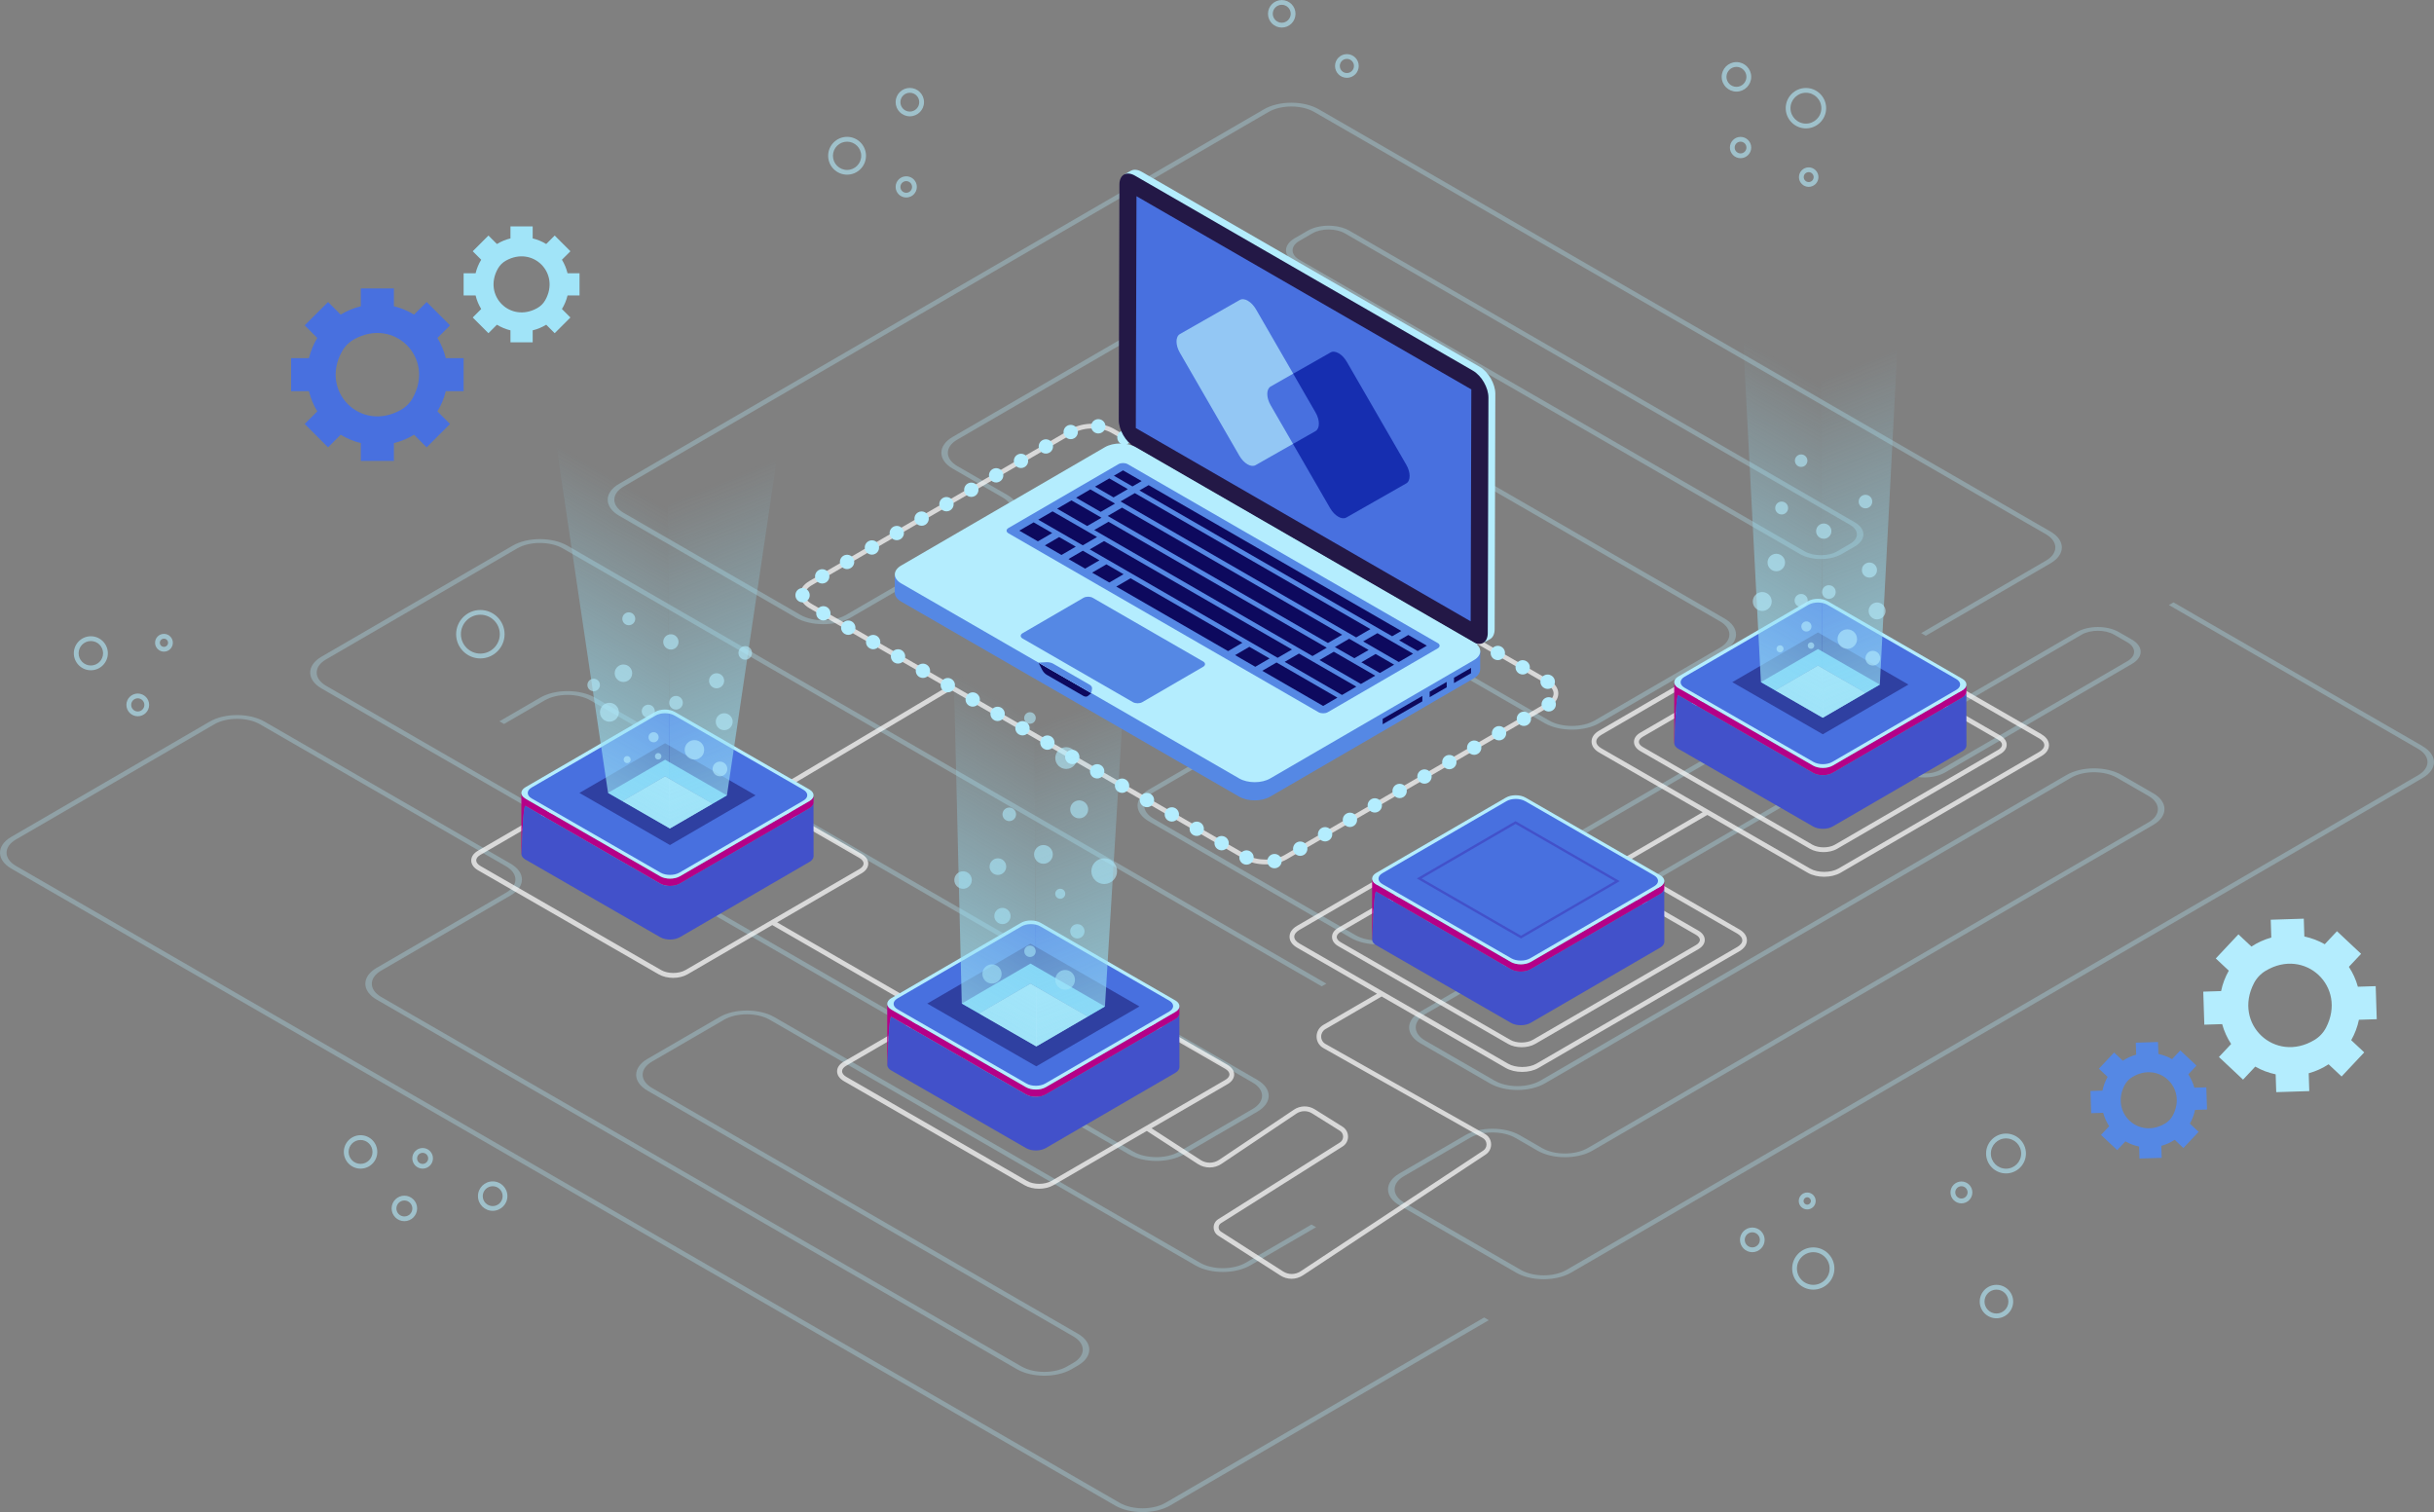 <svg xmlns="http://www.w3.org/2000/svg" width="903" height="561" viewBox="0 0 903 561" fill="none"><rect x="0" y="0" width="903" height="561" fill="#808080" stroke="none"/><g clip-path="url(#clip0_60_7286)"><g opacity="0.3"><path d="M898.746 276.823C904.383 280.066 904.419 285.364 898.816 288.625L582.853 472.151C577.251 475.394 568.103 475.394 562.483 472.151L519.189 447.166C513.551 443.923 513.534 438.625 519.118 435.365L543.531 421.189C549.133 417.928 558.281 417.946 563.901 421.189L572.092 425.92C576.772 428.613 584.378 428.613 589.023 425.92L797.088 305.069C801.733 302.375 801.716 297.963 797.035 295.27L785.334 288.518C780.654 285.825 773.048 285.825 768.403 288.518L573.138 401.944C567.536 405.205 558.388 405.205 552.75 401.944L527.008 387.095C521.37 383.852 521.352 378.554 526.954 375.293L658.201 299.062C662.846 296.368 662.828 291.956 658.148 289.263L648.787 283.858C644.106 281.164 636.501 281.164 631.856 283.858L521.512 347.951C515.909 351.194 506.761 351.194 501.141 347.951L426.272 304.75C420.635 301.507 420.617 296.209 426.201 292.948L512.204 242.995C517.806 239.735 526.954 239.753 532.574 242.995L574.68 267.29C579.378 270.001 586.966 269.983 591.611 267.29L638.114 240.284C642.759 237.591 642.759 233.196 638.061 230.485L446.448 119.912C441.767 117.218 434.162 117.218 429.517 119.912L355.127 163.113C350.464 165.824 350.499 170.219 355.18 172.912L373.653 183.58C379.291 186.823 379.309 192.121 373.706 195.382L315.591 229.138C309.989 232.381 300.841 232.381 295.221 229.138L229.695 191.324C224.057 188.081 224.04 182.783 229.624 179.522L468.91 40.544C474.512 37.283 483.661 37.301 489.281 40.544L760.691 197.171C766.329 200.414 766.364 205.712 760.762 208.973L714.454 235.872L712.735 234.88L759.042 207.981C763.687 205.287 763.67 200.875 758.989 198.181L487.561 41.536C482.88 38.842 475.275 38.842 470.63 41.536L231.379 180.497C226.734 183.19 226.752 187.602 231.432 190.296L296.958 228.111C301.639 230.804 309.244 230.804 313.889 228.111L372.004 194.354C376.649 191.66 376.632 187.248 371.951 184.555L353.478 173.887C347.84 170.644 347.822 165.346 353.425 162.086L427.815 118.884C433.417 115.641 442.565 115.641 448.185 118.884L639.798 229.457C645.454 232.718 645.471 238.016 639.887 241.259L593.384 268.264C587.782 271.507 578.634 271.507 572.996 268.264L530.89 243.97C526.21 241.277 518.604 241.277 513.959 243.97L427.957 293.923C423.312 296.616 423.329 301.029 428.01 303.722L502.879 346.924C507.559 349.617 515.165 349.617 519.81 346.924L630.154 282.83C635.756 279.587 644.904 279.587 650.524 282.83L659.885 288.235C665.523 291.478 665.541 296.776 659.956 300.036L528.709 376.268C524.065 378.962 524.082 383.374 528.763 386.067L554.505 400.917C559.185 403.61 566.791 403.61 571.436 400.917L766.701 287.491C772.304 284.248 781.434 284.23 787.072 287.491L798.773 294.242C804.41 297.485 804.428 302.783 798.844 306.043L590.778 426.894C585.176 430.137 576.028 430.137 570.408 426.894L562.217 422.163C557.536 419.47 549.931 419.47 545.286 422.163L520.873 436.339C516.228 439.033 516.246 443.445 520.926 446.138L564.22 471.124C568.901 473.817 576.506 473.817 581.151 471.124L897.114 287.597C901.759 284.903 901.742 280.491 897.061 277.798L804.641 224.46L806.361 223.468L898.781 276.805L898.746 276.823Z" fill="#B4EDFE"></path><path d="M790.955 237.29C795.245 239.77 795.263 243.793 791.008 246.274L721.653 286.569C717.38 289.05 710.448 289.05 706.14 286.569L701.247 283.752C696.956 281.271 696.939 277.248 701.194 274.768L770.549 234.472C774.804 232.009 781.753 231.991 786.061 234.472L790.955 237.29ZM719.915 285.559L789.27 245.264C792.586 243.35 792.55 240.213 789.217 238.282L784.324 235.464C780.973 233.533 775.584 233.533 772.268 235.464L702.913 275.76C699.598 277.691 699.616 280.81 702.949 282.742L707.842 285.559C711.175 287.473 716.582 287.491 719.897 285.559" fill="#B4EDFE"></path><path d="M492.082 364.927L490.345 365.937L208.794 203.462C204.113 200.768 196.507 200.768 191.863 203.462L120.965 244.643C116.32 247.337 116.338 251.749 121.018 254.442L420.511 427.266C425.192 429.96 432.797 429.96 437.442 427.266L464.745 411.407C469.39 408.696 469.372 404.301 464.691 401.608L219.023 259.829C214.343 257.136 206.737 257.136 202.092 259.829L186.987 268.601L185.267 267.608L200.372 258.837C205.975 255.577 215.123 255.577 220.761 258.837L466.447 400.615C472.084 403.858 472.102 409.156 466.5 412.417L439.197 428.276C433.595 431.519 424.447 431.519 418.827 428.276L119.316 255.435C113.678 252.192 113.661 246.894 119.245 243.633L190.143 202.452C195.745 199.191 204.893 199.191 210.531 202.452L492.082 364.927Z" fill="#B4EDFE"></path><path d="M688.093 193.751C692.366 196.214 692.401 200.255 688.146 202.735L683.288 205.553C679.016 208.034 672.066 208.016 667.776 205.553L480.329 97.389C476.038 94.909 476.021 90.886 480.276 88.405L485.133 85.588C489.406 83.107 496.338 83.107 500.646 85.588L688.093 193.751ZM681.551 204.543L686.409 201.725C689.724 199.812 689.706 196.675 686.391 194.744L498.944 86.58C495.593 84.649 490.186 84.666 486.888 86.58L482.031 89.398C478.716 91.329 478.733 94.448 482.066 96.379L669.513 204.543C672.846 206.457 678.236 206.457 681.569 204.543" fill="#B4EDFE"></path><path d="M552.325 489.783L434.073 558.554C428.471 561.797 419.323 561.797 413.703 558.554L4.238 322.275C-1.4 319.032 -1.417 313.734 4.167 310.473L77.777 267.715C83.379 264.472 92.528 264.472 98.148 267.715L189.398 320.379C195.036 323.622 195.053 328.92 189.469 332.18L141.424 360.09C136.779 362.783 136.796 367.195 141.477 369.889L378.954 506.936C383.635 509.629 391.241 509.629 395.886 506.936L398.226 505.589C402.871 502.896 402.853 498.483 398.173 495.79L240.244 404.656C234.606 401.413 234.589 396.114 240.173 392.854L266.908 377.331C272.511 374.088 281.659 374.088 287.279 377.331L445.207 468.466C449.888 471.159 457.493 471.159 462.138 468.466L486.551 454.29L488.27 455.282L463.858 469.458C458.256 472.701 449.125 472.718 443.487 469.458L285.559 378.324C280.879 375.63 273.273 375.63 268.628 378.324L241.893 393.846C237.248 396.54 237.266 400.952 241.946 403.646L399.875 494.78C405.53 498.04 405.53 503.321 399.945 506.581L397.605 507.946C392.003 511.189 382.873 511.206 377.235 507.946L139.775 370.881C134.137 367.638 134.119 362.34 139.704 359.08L187.749 331.17C192.394 328.477 192.376 324.065 187.696 321.371L96.446 268.707C91.765 266.014 84.16 266.014 79.515 268.707L5.905 311.466C1.26 314.159 1.277 318.571 5.958 321.265L415.423 557.544C420.103 560.238 427.709 560.238 432.354 557.544L550.605 488.773L552.325 489.765V489.783Z" fill="#B4EDFE"></path></g><g opacity="0.7"><path d="M742.128 272.872L679.191 236.634C676.354 234.986 671.922 235.004 669.103 236.634L608.541 271.808C607.034 272.677 606.201 273.899 606.201 275.228C606.201 276.575 607.034 277.798 608.559 278.666L671.479 314.904C672.897 315.719 674.723 316.126 676.531 316.126C678.34 316.126 680.166 315.719 681.566 314.904L742.128 279.729C743.635 278.861 744.468 277.638 744.468 276.309C744.468 274.963 743.635 273.758 742.11 272.872H742.128ZM741.277 278.205L680.715 313.38C678.464 314.691 674.652 314.691 672.401 313.38L609.481 277.142C608.541 276.593 608.01 275.902 608.01 275.228C608.01 274.555 608.541 273.882 609.463 273.332L670.025 238.158C671.142 237.502 672.667 237.183 674.173 237.183C675.68 237.183 677.205 237.502 678.34 238.158L741.277 274.396C742.217 274.945 742.749 275.636 742.749 276.309C742.749 276.965 742.217 277.656 741.295 278.205H741.277Z" fill="white"></path><path d="M757.411 272.393L679.972 227.792C676.532 225.807 671.16 225.807 667.756 227.792L593.224 271.082C591.434 272.127 590.459 273.545 590.459 275.122C590.459 276.699 591.452 278.134 593.26 279.18L631.696 301.312L600.919 319.192L567.925 300.196C564.486 298.211 559.132 298.211 555.71 300.196L481.178 343.486C479.388 344.531 478.413 345.949 478.413 347.526C478.413 349.103 479.405 350.539 481.214 351.584L510.874 368.666L490.911 380.255C489.369 381.159 488.447 382.771 488.447 384.561C488.447 386.351 489.404 387.946 490.965 388.832L550.108 422.199C550.941 422.677 551.455 423.528 551.491 424.484C551.526 425.441 551.065 426.327 550.268 426.859L482.49 471.655C480.54 472.949 478.005 472.967 476.037 471.708L452.954 456.912C452.422 456.558 452.103 456.009 452.103 455.353C452.103 454.715 452.422 454.148 452.954 453.811L498.092 425.353C499.368 424.555 500.13 423.173 500.113 421.667C500.113 420.161 499.35 418.796 498.074 417.999L487.773 411.549C485.398 410.06 482.366 410.114 480.044 411.673L452.28 430.297C450.206 431.679 447.511 431.714 445.419 430.35L427.229 418.584L455.401 402.228C456.996 401.307 457.865 400.031 457.865 398.631C457.865 397.231 456.978 395.937 455.365 395.016L388.297 356.386C385.283 354.65 380.585 354.65 377.589 356.386L345.358 375.116L288.306 342.192L319.651 323.994C321.247 323.072 322.115 321.797 322.115 320.397C322.115 318.997 321.229 317.703 319.616 316.782L284.583 296.599L352.875 255.984L461.73 318.802C463.893 320.06 466.729 320.68 469.566 320.68C472.403 320.68 475.239 320.06 477.384 318.802L574.645 262.31C576.896 260.999 578.12 259.209 578.12 257.278C578.12 255.329 576.861 253.521 574.591 252.21L413.206 159.073C408.88 156.575 401.842 156.575 397.534 159.073L300.273 215.565C298.022 216.876 296.799 218.666 296.799 220.597C296.799 222.546 298.057 224.354 300.327 225.665L351.102 254.956L282.81 295.571L252.547 278.134C249.533 276.398 244.835 276.398 241.839 278.134L177.289 315.63C175.711 316.551 174.824 317.827 174.824 319.227C174.824 320.627 175.711 321.921 177.306 322.842L244.374 361.472C245.881 362.34 247.814 362.783 249.729 362.783C251.643 362.783 253.576 362.34 255.065 361.472L286.498 343.202L343.549 376.126L313.003 393.864C311.425 394.786 310.538 396.061 310.556 397.461C310.556 398.861 311.443 400.155 313.038 401.076L380.106 439.706C381.613 440.574 383.528 441.017 385.46 441.017C387.393 441.017 389.308 440.574 390.797 439.706L425.457 419.576L444.391 431.838C447.086 433.575 450.543 433.557 453.202 431.767L480.966 413.144C482.703 411.974 484.99 411.939 486.763 413.055L497.081 419.505C497.843 419.984 498.287 420.799 498.287 421.685C498.287 422.571 497.843 423.386 497.081 423.864L451.943 452.323C450.897 452.978 450.259 454.112 450.259 455.353C450.259 456.593 450.88 457.727 451.926 458.401L475.009 473.197C476.267 474.012 477.721 474.42 479.157 474.42C480.593 474.42 482.118 473.994 483.394 473.144L551.172 428.347C552.484 427.479 553.246 426.008 553.193 424.431C553.14 422.854 552.289 421.454 550.906 420.675L491.762 387.308C490.752 386.741 490.149 385.713 490.149 384.561C490.149 383.409 490.734 382.382 491.727 381.797L512.576 369.694L558.582 396.186C560.302 397.178 562.5 397.674 564.699 397.674C566.897 397.674 569.096 397.178 570.797 396.186L645.33 352.895C647.12 351.85 648.095 350.415 648.095 348.855C648.095 347.278 647.102 345.843 645.294 344.797L602.639 320.22L633.416 302.34L670.646 323.781C672.366 324.774 674.564 325.27 676.763 325.27C678.961 325.27 681.159 324.774 682.861 323.781L757.393 280.491C759.184 279.446 760.159 278.028 760.159 276.451C760.159 274.874 759.166 273.439 757.358 272.393H757.411ZM298.625 220.58C298.625 219.304 299.546 218.063 301.213 217.089L398.473 160.597C400.388 159.481 402.888 158.931 405.405 158.931C407.923 158.931 410.44 159.481 412.355 160.597L573.74 253.734C575.442 254.726 576.382 255.966 576.382 257.26C576.382 258.536 575.46 259.776 573.776 260.751L476.516 317.243C472.704 319.458 466.463 319.458 462.616 317.243L301.231 224.106C299.529 223.131 298.589 221.873 298.589 220.58H298.625ZM254.249 359.913C251.838 361.312 247.761 361.312 245.332 359.913L178.264 321.283C177.253 320.698 176.668 319.936 176.668 319.192C176.668 318.448 177.218 317.721 178.246 317.136L242.797 279.641C244.002 278.932 245.633 278.595 247.246 278.595C248.86 278.595 250.509 278.949 251.714 279.641L318.782 318.27C319.811 318.855 320.396 319.617 320.396 320.361C320.396 321.106 319.828 321.832 318.818 322.417L254.267 359.913H254.249ZM389.981 438.147C387.57 439.547 383.492 439.547 381.064 438.147L313.995 399.517C312.985 398.932 312.4 398.17 312.4 397.426C312.4 396.682 312.95 395.955 313.978 395.37L378.528 357.875C379.734 357.166 381.347 356.829 382.978 356.829C384.609 356.829 386.24 357.184 387.446 357.875L454.514 396.504C455.542 397.089 456.127 397.851 456.127 398.595C456.127 399.34 455.56 400.066 454.55 400.651L389.999 438.147H389.981ZM646.393 348.837C646.393 349.741 645.72 350.627 644.496 351.336L569.964 394.626C567.145 396.256 562.359 396.256 559.522 394.626L482.082 350.025C480.841 349.316 480.168 348.412 480.168 347.508C480.168 346.605 480.841 345.719 482.047 345.01L556.579 301.72C557.98 300.905 559.894 300.497 561.791 300.497C563.688 300.497 565.603 300.905 567.021 301.72L644.461 346.321C645.702 347.03 646.375 347.934 646.375 348.837H646.393ZM756.542 278.949L682.01 322.24C679.192 323.87 674.405 323.87 671.568 322.24L594.129 277.638C592.888 276.929 592.214 276.026 592.214 275.122C592.214 274.218 592.888 273.332 594.093 272.623L668.625 229.333C670.044 228.518 671.94 228.111 673.837 228.111C675.734 228.111 677.649 228.518 679.067 229.333L756.507 273.935C757.748 274.643 758.422 275.547 758.422 276.451C758.422 277.355 757.748 278.241 756.542 278.949Z" fill="white"></path><path d="M557.058 309.02L496.497 344.195C494.99 345.063 494.156 346.286 494.174 347.615C494.174 348.961 495.007 350.184 496.532 351.052L559.469 387.29C560.888 388.105 562.714 388.513 564.522 388.513C566.33 388.513 568.157 388.105 569.557 387.29L630.119 352.116C631.626 351.23 632.459 350.025 632.459 348.696C632.459 347.349 631.608 346.144 630.101 345.258L567.181 309.02C564.345 307.372 559.913 307.39 557.094 309.02H557.058ZM566.26 310.562L629.179 346.8C630.119 347.349 630.651 348.04 630.651 348.713C630.651 349.369 630.119 350.06 629.197 350.609L568.635 385.784C566.384 387.095 562.572 387.095 560.32 385.784L497.383 349.546C496.443 348.997 495.912 348.306 495.912 347.632C495.912 346.959 496.443 346.286 497.365 345.736L557.927 310.562C559.044 309.906 560.569 309.587 562.076 309.587C563.582 309.587 565.107 309.906 566.242 310.562H566.26Z" fill="white"></path></g><path d="M470.222 319.954C469.956 318.518 470.896 317.136 472.35 316.853C473.786 316.587 475.186 317.544 475.452 318.979C475.718 320.414 474.761 321.814 473.325 322.08C473.165 322.115 472.988 322.133 472.828 322.133C471.57 322.133 470.453 321.229 470.222 319.954ZM461.181 320.467C459.886 319.759 459.408 318.146 460.117 316.87C460.808 315.577 462.422 315.098 463.716 315.789C465.01 316.498 465.489 318.093 464.78 319.386C464.301 320.29 463.397 320.786 462.439 320.786C462.014 320.786 461.588 320.68 461.181 320.467ZM480.08 316.197C479.335 314.939 479.778 313.308 481.037 312.564C482.313 311.82 483.944 312.263 484.689 313.539C485.416 314.797 484.99 316.427 483.714 317.171C483.288 317.402 482.845 317.526 482.384 317.526C481.462 317.526 480.576 317.047 480.08 316.197ZM451.891 315.116C450.614 314.372 450.171 312.741 450.916 311.483C451.642 310.207 453.274 309.764 454.55 310.509C455.809 311.235 456.252 312.865 455.507 314.141C455.029 314.992 454.125 315.47 453.203 315.47C452.759 315.47 452.298 315.346 451.891 315.116ZM489.299 310.845C488.554 309.57 488.997 307.957 490.256 307.213C491.532 306.469 493.163 306.912 493.89 308.17C494.635 309.446 494.209 311.076 492.933 311.802C492.507 312.05 492.064 312.174 491.603 312.174C490.681 312.174 489.795 311.696 489.299 310.845ZM442.654 309.782C441.377 309.038 440.934 307.408 441.679 306.15C442.406 304.874 444.037 304.431 445.313 305.175C446.572 305.902 447.015 307.532 446.288 308.808C445.792 309.658 444.888 310.137 443.984 310.137C443.523 310.137 443.062 310.013 442.654 309.782ZM498.518 305.494C497.773 304.218 498.216 302.588 499.475 301.861C500.751 301.117 502.382 301.542 503.127 302.818C503.854 304.094 503.428 305.724 502.152 306.451C501.726 306.699 501.283 306.823 500.822 306.823C499.9 306.823 499.014 306.344 498.518 305.494ZM433.417 304.448C432.141 303.722 431.715 302.092 432.442 300.816C433.169 299.54 434.8 299.115 436.077 299.841C437.335 300.585 437.779 302.198 437.052 303.474C436.555 304.324 435.651 304.803 434.747 304.803C434.286 304.803 433.825 304.697 433.417 304.448ZM507.737 300.142C506.992 298.867 507.435 297.236 508.694 296.51C509.97 295.766 511.601 296.191 512.328 297.467C513.073 298.743 512.647 300.355 511.371 301.099C510.945 301.347 510.484 301.454 510.041 301.454C509.119 301.454 508.233 300.993 507.737 300.142ZM424.181 299.115C422.904 298.388 422.479 296.758 423.205 295.482C423.932 294.224 425.563 293.781 426.84 294.525C428.116 295.252 428.542 296.882 427.815 298.14C427.319 299.008 426.432 299.469 425.51 299.469C425.049 299.469 424.606 299.363 424.181 299.115ZM516.955 294.773C516.211 293.515 516.654 291.885 517.913 291.141C519.189 290.414 520.82 290.839 521.547 292.115C522.292 293.373 521.866 295.004 520.59 295.748C520.164 295.996 519.703 296.102 519.26 296.102C518.338 296.102 517.452 295.624 516.955 294.773ZM414.944 293.799C413.667 293.054 413.242 291.424 413.969 290.166C414.713 288.89 416.327 288.447 417.603 289.191C418.88 289.918 419.305 291.548 418.578 292.824C418.082 293.675 417.195 294.153 416.273 294.153C415.83 294.153 415.369 294.029 414.944 293.799ZM526.174 289.422C525.43 288.164 525.873 286.533 527.132 285.789C528.408 285.063 530.039 285.488 530.784 286.764C531.511 288.022 531.085 289.652 529.809 290.396C529.383 290.627 528.94 290.751 528.479 290.751C527.557 290.751 526.671 290.272 526.174 289.422ZM405.707 288.465C404.448 287.738 404.005 286.108 404.732 284.832C405.477 283.556 407.108 283.131 408.366 283.858C409.643 284.584 410.086 286.215 409.342 287.49C408.845 288.341 407.959 288.819 407.037 288.819C406.594 288.819 406.133 288.695 405.707 288.465ZM535.393 284.07C534.649 282.812 535.092 281.182 536.351 280.438C537.627 279.711 539.258 280.137 540.003 281.395C540.73 282.67 540.304 284.301 539.028 285.027C538.602 285.275 538.159 285.399 537.698 285.399C536.776 285.399 535.89 284.921 535.393 284.07ZM396.47 283.131C395.212 282.405 394.768 280.774 395.513 279.499C396.24 278.223 397.871 277.797 399.13 278.524C400.406 279.268 400.849 280.881 400.105 282.157C399.626 283.007 398.722 283.486 397.8 283.486C397.357 283.486 396.896 283.379 396.47 283.131ZM544.612 278.719C543.886 277.443 544.311 275.831 545.57 275.086C546.846 274.342 548.477 274.767 549.204 276.043C549.949 277.319 549.523 278.949 548.247 279.676C547.821 279.924 547.378 280.048 546.917 280.048C545.995 280.048 545.109 279.569 544.612 278.719ZM387.234 277.797C385.975 277.071 385.532 275.441 386.276 274.165C387.003 272.907 388.634 272.464 389.911 273.208C391.169 273.934 391.613 275.565 390.868 276.841C390.389 277.691 389.485 278.17 388.563 278.17C388.12 278.17 387.659 278.046 387.234 277.797ZM553.831 273.367C553.087 272.092 553.53 270.461 554.789 269.735C556.065 268.991 557.696 269.416 558.441 270.692C559.168 271.968 558.742 273.58 557.466 274.324C557.04 274.572 556.579 274.679 556.136 274.679C555.214 274.679 554.328 274.218 553.831 273.367ZM378.015 272.481C376.738 271.737 376.295 270.125 377.04 268.849C377.766 267.573 379.398 267.148 380.674 267.874C381.933 268.601 382.376 270.231 381.631 271.507C381.153 272.357 380.249 272.836 379.344 272.836C378.883 272.836 378.422 272.712 378.015 272.481ZM563.05 268.016C562.324 266.74 562.749 265.11 564.008 264.366C565.284 263.639 566.915 264.064 567.642 265.34C568.387 266.616 567.961 268.229 566.685 268.973C566.259 269.221 565.798 269.327 565.355 269.327C564.433 269.327 563.547 268.849 563.05 268.016ZM368.778 267.148C367.501 266.421 367.058 264.791 367.803 263.515C368.53 262.239 370.161 261.814 371.437 262.54C372.714 263.267 373.139 264.897 372.412 266.173C371.916 267.024 371.012 267.502 370.108 267.502C369.647 267.502 369.186 267.396 368.778 267.148ZM572.323 262.735C571.525 261.495 571.897 259.865 573.138 259.067C574.379 258.288 576.028 258.642 576.808 259.882C577.606 261.123 577.234 262.771 575.992 263.55C575.549 263.834 575.053 263.976 574.574 263.976C573.688 263.976 572.837 263.533 572.323 262.735ZM359.541 261.814C358.265 261.087 357.839 259.457 358.566 258.181C359.311 256.923 360.924 256.48 362.201 257.207C363.477 257.951 363.903 259.581 363.176 260.839C362.679 261.69 361.793 262.168 360.871 262.168C360.41 262.168 359.967 262.062 359.541 261.814ZM350.305 256.498C349.028 255.754 348.603 254.123 349.329 252.865C350.074 251.589 351.687 251.146 352.964 251.891C354.24 252.617 354.666 254.247 353.939 255.523C353.443 256.374 352.556 256.852 351.634 256.852C351.173 256.852 350.73 256.728 350.305 256.498ZM572.872 255.24C572.872 255.24 572.784 255.187 572.748 255.169C571.525 254.407 571.117 252.83 571.844 251.572C572.571 250.314 574.202 249.871 575.478 250.597C575.478 250.597 575.514 250.633 575.549 250.633C576.808 251.377 577.251 253.007 576.507 254.283C576.01 255.133 575.124 255.594 574.202 255.594C573.759 255.594 573.298 255.488 572.872 255.24ZM341.068 251.164C339.809 250.42 339.366 248.807 340.093 247.532C340.837 246.256 342.468 245.83 343.727 246.557C345.004 247.283 345.447 248.914 344.702 250.19C344.224 251.04 343.319 251.519 342.397 251.519C341.954 251.519 341.493 251.395 341.068 251.164ZM563.582 249.888C562.306 249.144 561.88 247.514 562.607 246.256C563.334 244.98 564.965 244.537 566.242 245.281C567.518 246.008 567.944 247.638 567.217 248.914C566.72 249.764 565.834 250.243 564.912 250.243C564.451 250.243 564.008 250.119 563.582 249.888ZM331.831 245.83C330.572 245.104 330.129 243.474 330.856 242.198C331.601 240.922 333.232 240.497 334.508 241.223C335.767 241.967 336.21 243.598 335.465 244.856C334.987 245.706 334.083 246.185 333.161 246.185C332.718 246.185 332.257 246.078 331.831 245.83ZM554.346 244.555C553.069 243.81 552.644 242.198 553.371 240.922C554.115 239.646 555.746 239.221 557.005 239.947C558.281 240.674 558.725 242.304 557.98 243.58C557.484 244.431 556.597 244.909 555.675 244.909C555.232 244.909 554.771 244.785 554.346 244.555ZM322.612 240.497C321.336 239.77 320.892 238.14 321.637 236.864C322.364 235.606 323.995 235.163 325.271 235.907C326.53 236.634 326.973 238.264 326.247 239.54C325.75 240.39 324.846 240.869 323.924 240.869C323.481 240.869 323.02 240.745 322.612 240.497ZM545.109 239.221C543.85 238.494 543.407 236.864 544.134 235.588C544.878 234.312 546.509 233.887 547.768 234.614C549.045 235.358 549.488 236.97 548.743 238.246C548.247 239.097 547.36 239.575 546.439 239.575C545.995 239.575 545.534 239.469 545.109 239.221ZM313.375 235.181C312.099 234.436 311.656 232.824 312.4 231.548C313.127 230.272 314.758 229.829 316.035 230.573C317.293 231.3 317.737 232.93 317.01 234.206C316.513 235.057 315.609 235.535 314.705 235.535C314.244 235.535 313.783 235.411 313.375 235.181ZM535.872 233.887C534.613 233.161 534.17 231.53 534.915 230.254C535.642 228.996 537.273 228.553 538.531 229.298C539.808 230.024 540.251 231.654 539.507 232.912C539.028 233.781 538.124 234.242 537.202 234.242C536.759 234.242 536.298 234.135 535.872 233.887ZM304.139 229.847C302.862 229.103 302.437 227.49 303.164 226.214C303.89 224.938 305.522 224.513 306.798 225.24C308.057 225.984 308.5 227.596 307.773 228.872C307.277 229.723 306.373 230.201 305.468 230.201C305.007 230.201 304.546 230.095 304.139 229.847ZM526.653 228.571C525.377 227.827 524.933 226.197 525.678 224.938C526.405 223.663 528.036 223.22 529.312 223.964C530.571 224.69 531.014 226.321 530.27 227.596C529.791 228.447 528.887 228.925 527.965 228.925C527.522 228.925 527.061 228.801 526.653 228.571ZM517.416 223.237C516.14 222.511 515.697 220.881 516.441 219.605C517.168 218.329 518.799 217.904 520.076 218.63C521.335 219.374 521.778 220.987 521.033 222.263C520.554 223.113 519.65 223.592 518.728 223.592C518.285 223.592 517.824 223.485 517.416 223.237ZM295.097 221.005C294.991 219.534 296.09 218.258 297.561 218.169C299.033 218.063 300.292 219.162 300.398 220.632C300.504 222.086 299.405 223.361 297.934 223.468H297.739C296.356 223.468 295.186 222.404 295.097 221.005ZM508.18 217.904C506.903 217.177 506.478 215.547 507.205 214.271C507.932 213.013 509.563 212.57 510.839 213.296C512.116 214.041 512.541 215.671 511.814 216.929C511.318 217.78 510.431 218.258 509.509 218.258C509.048 218.258 508.605 218.152 508.18 217.904ZM302.738 215.157C301.993 213.899 302.437 212.269 303.695 211.524C304.972 210.798 306.603 211.223 307.33 212.499C308.074 213.757 307.649 215.387 306.372 216.132C305.947 216.362 305.486 216.486 305.043 216.486C304.121 216.486 303.234 216.008 302.738 215.157ZM498.943 212.588C497.667 211.843 497.241 210.213 497.968 208.955C498.713 207.679 500.326 207.236 501.602 207.98C502.879 208.707 503.304 210.337 502.577 211.613C502.081 212.464 501.195 212.942 500.273 212.942C499.812 212.942 499.368 212.818 498.943 212.588ZM311.957 209.806C311.212 208.53 311.656 206.917 312.914 206.173C314.191 205.429 315.822 205.872 316.549 207.13C317.293 208.406 316.868 210.036 315.591 210.762C315.166 211.01 314.705 211.135 314.262 211.135C313.34 211.135 312.453 210.656 311.957 209.806ZM489.706 207.254C488.448 206.51 488.004 204.897 488.731 203.621C489.476 202.345 491.089 201.92 492.366 202.647C493.642 203.373 494.068 205.003 493.341 206.279C492.844 207.13 491.958 207.608 491.036 207.608C490.593 207.608 490.132 207.484 489.706 207.254ZM321.176 204.454C320.431 203.178 320.875 201.566 322.133 200.821C323.41 200.077 325.041 200.502 325.768 201.778C326.512 203.054 326.087 204.684 324.81 205.411C324.385 205.659 323.924 205.783 323.481 205.783C322.559 205.783 321.672 205.305 321.176 204.454ZM480.47 201.92C479.211 201.194 478.768 199.563 479.494 198.287C480.239 197.012 481.87 196.586 483.129 197.313C484.405 198.057 484.849 199.67 484.104 200.945C483.625 201.796 482.721 202.274 481.799 202.274C481.356 202.274 480.895 202.168 480.47 201.92ZM330.395 199.103C329.65 197.827 330.094 196.196 331.352 195.47C332.629 194.726 334.26 195.151 334.987 196.427C335.731 197.703 335.306 199.315 334.029 200.059C333.604 200.308 333.143 200.414 332.7 200.414C331.778 200.414 330.891 199.953 330.395 199.103ZM471.233 196.586C469.974 195.86 469.531 194.23 470.276 192.954C471.002 191.696 472.633 191.253 473.892 191.997C475.169 192.723 475.612 194.354 474.867 195.629C474.389 196.48 473.484 196.958 472.562 196.958C472.119 196.958 471.658 196.834 471.233 196.586ZM339.614 193.751C338.869 192.475 339.313 190.845 340.571 190.101C341.848 189.374 343.479 189.8 344.206 191.075C344.95 192.334 344.525 193.964 343.248 194.708C342.823 194.956 342.362 195.062 341.919 195.062C340.997 195.062 340.11 194.584 339.614 193.751ZM462.014 191.27C460.737 190.526 460.294 188.896 461.039 187.638C461.766 186.362 463.397 185.919 464.673 186.663C465.932 187.39 466.375 189.02 465.648 190.296C465.152 191.146 464.248 191.625 463.326 191.625C462.883 191.625 462.422 191.501 462.014 191.27ZM348.833 188.382C348.088 187.124 348.532 185.494 349.79 184.749C351.067 184.023 352.698 184.448 353.425 185.724C354.169 186.982 353.744 188.612 352.467 189.357C352.042 189.605 351.581 189.711 351.138 189.711C350.216 189.711 349.329 189.232 348.833 188.382ZM452.777 185.937C451.501 185.192 451.057 183.58 451.802 182.304C452.529 181.028 454.16 180.603 455.436 181.329C456.695 182.056 457.138 183.686 456.412 184.962C455.915 185.813 455.011 186.291 454.107 186.291C453.646 186.291 453.185 186.185 452.777 185.937ZM358.052 183.03C357.307 181.772 357.751 180.142 359.009 179.398C360.286 178.671 361.917 179.097 362.644 180.372C363.388 181.631 362.963 183.261 361.686 184.005C361.261 184.235 360.8 184.359 360.357 184.359C359.435 184.359 358.548 183.881 358.052 183.03ZM443.54 180.603C442.264 179.876 441.838 178.246 442.565 176.97C443.292 175.712 444.923 175.269 446.2 175.996C447.476 176.74 447.902 178.37 447.175 179.646C446.678 180.479 445.792 180.957 444.87 180.957C444.409 180.957 443.948 180.851 443.54 180.603ZM367.271 177.679C366.526 176.403 366.952 174.791 368.228 174.046C369.505 173.302 371.136 173.745 371.863 175.003C372.607 176.279 372.182 177.909 370.905 178.636C370.48 178.884 370.019 179.008 369.576 179.008C368.654 179.008 367.767 178.53 367.271 177.679ZM434.304 175.269C433.027 174.543 432.602 172.912 433.329 171.654C434.055 170.378 435.687 169.935 436.963 170.68C438.24 171.406 438.665 173.036 437.938 174.312C437.442 175.163 436.555 175.641 435.633 175.641C435.172 175.641 434.729 175.517 434.304 175.269ZM376.49 172.328C375.745 171.052 376.189 169.421 377.447 168.695C378.724 167.951 380.355 168.394 381.082 169.652C381.826 170.928 381.401 172.54 380.124 173.284C379.699 173.533 379.238 173.639 378.795 173.639C377.873 173.639 376.986 173.178 376.49 172.328ZM425.067 169.953C423.79 169.209 423.365 167.596 424.092 166.32C424.837 165.045 426.468 164.602 427.726 165.346C429.003 166.072 429.446 167.703 428.701 168.978C428.205 169.829 427.319 170.307 426.397 170.307C425.953 170.307 425.492 170.201 425.067 169.953ZM385.709 166.976C384.964 165.7 385.408 164.07 386.666 163.343C387.943 162.599 389.574 163.024 390.301 164.3C391.045 165.576 390.62 167.189 389.343 167.933C388.918 168.181 388.457 168.287 388.014 168.287C387.092 168.287 386.205 167.827 385.709 166.976ZM415.83 164.619C414.572 163.893 414.128 162.263 414.855 160.987C415.6 159.729 417.231 159.286 418.49 160.012C419.766 160.756 420.209 162.387 419.465 163.645C418.968 164.495 418.082 164.974 417.16 164.974C416.717 164.974 416.256 164.867 415.83 164.619ZM394.928 161.607C394.183 160.349 394.627 158.719 395.885 157.974C397.162 157.248 398.793 157.673 399.52 158.949C400.264 160.207 399.839 161.837 398.562 162.581C398.137 162.83 397.676 162.936 397.233 162.936C396.311 162.936 395.424 162.457 394.928 161.607ZM407.161 160.792C405.707 160.632 404.661 159.303 404.821 157.85C404.998 156.397 406.31 155.352 407.764 155.511C409.235 155.688 410.281 157 410.104 158.453C409.944 159.817 408.792 160.809 407.462 160.809C407.462 160.809 407.267 160.809 407.161 160.809V160.792Z" fill="#B4EDFE"></path><path d="M194.947 299.009L244.924 327.804C246.945 328.973 250.225 328.973 252.228 327.804L300.344 299.859C301.266 299.328 301.745 298.637 301.816 297.946L301.851 317.81V317.633L301.816 295.234C301.745 295.926 301.266 296.617 300.344 297.148L252.228 325.093C250.225 326.262 246.945 326.262 244.924 325.093L194.947 296.298C193.936 295.713 193.422 294.951 193.422 294.189V316.764C193.422 316.888 193.457 317.012 193.493 317.136C193.652 311.696 194.149 298.513 194.947 298.991V299.009Z" fill="#B50088"></path><path d="M194.946 318.891L244.924 347.686C246.945 348.856 250.225 348.856 252.228 347.686L300.344 319.742C301.266 319.21 301.745 318.501 301.815 317.81H301.833L301.798 297.946C301.727 298.637 301.248 299.328 300.326 299.86L252.21 327.804C250.207 328.974 246.927 328.974 244.906 327.804L194.928 299.009C194.131 298.548 193.634 311.714 193.475 317.154C193.616 317.792 194.095 318.395 194.928 318.891H194.946Z" fill="#4251CA"></path><path d="M194.947 296.298L244.924 325.093C246.945 326.262 250.225 326.262 252.228 325.093L300.344 297.148C301.266 296.616 301.745 295.925 301.816 295.234C301.905 294.401 301.426 293.551 300.327 292.913L250.349 264.118C248.328 262.948 245.048 262.948 243.045 264.118L194.929 292.062C193.936 292.647 193.44 293.409 193.422 294.171C193.422 294.933 193.936 295.695 194.947 296.28V296.298Z" fill="#B4EDFE"></path><path d="M298.04 292.984C299.972 294.1 299.99 295.907 298.057 297.024L252.051 323.746C250.136 324.862 246.998 324.862 245.066 323.746L197.251 296.209C195.319 295.092 195.301 293.285 197.233 292.169L243.24 265.447C245.172 264.33 248.292 264.33 250.225 265.447L298.04 292.984Z" fill="#4870DF"></path><path d="M214.963 294.171L246.733 275.724L280.311 295.057L248.541 313.503L214.963 294.171Z" fill="#2F40A1"></path><path d="M264.373 298.158L269.691 295.075L246.75 281.855L225.582 294.153L230.901 297.201L246.75 288.004L264.373 298.158Z" fill="#73CEF9"></path><path d="M264.372 298.158L246.75 288.004L230.9 297.201L248.523 307.355L264.372 298.158Z" fill="#B4EDFE"></path><g opacity="0.7"><path d="M225.581 294.154L203.686 146.988L247.671 167.508L248.522 307.355L225.581 294.154Z" fill="url(#paint0_linear_60_7286)"></path><path d="M269.689 295.075L291.655 146.988L247.67 167.508L248.521 307.355L269.689 295.075Z" fill="url(#paint1_linear_60_7286)"></path></g><g opacity="0.6"><path d="M233.983 281.803C233.983 282.529 233.398 283.114 232.671 283.114C231.944 283.114 231.359 282.529 231.359 281.803C231.359 281.076 231.944 280.491 232.671 280.491C233.398 280.491 233.983 281.076 233.983 281.803Z" fill="#B4EDFE"></path><path d="M245.384 280.58C245.384 281.253 244.834 281.785 244.178 281.785C243.522 281.785 242.973 281.236 242.973 280.58C242.973 279.924 243.522 279.375 244.178 279.375C244.834 279.375 245.384 279.924 245.384 280.58Z" fill="#B4EDFE"></path><path d="M242.477 275.388C243.515 275.388 244.356 274.547 244.356 273.509C244.356 272.472 243.515 271.631 242.477 271.631C241.439 271.631 240.598 272.472 240.598 273.509C240.598 274.547 241.439 275.388 242.477 275.388Z" fill="#B4EDFE"></path><path d="M261.251 278.188C261.251 280.19 259.638 281.803 257.634 281.803C255.631 281.803 254.018 280.19 254.018 278.188C254.018 276.185 255.631 274.573 257.634 274.573C259.638 274.573 261.251 276.185 261.251 278.188Z" fill="#B4EDFE"></path><path d="M271.817 267.75C271.817 269.487 270.416 270.887 268.679 270.887C266.942 270.887 265.541 269.487 265.541 267.75C265.541 266.014 266.942 264.614 268.679 264.614C270.416 264.614 271.817 266.014 271.817 267.75Z" fill="#B4EDFE"></path><path d="M253.326 260.716C253.326 262.116 252.192 263.25 250.791 263.25C249.391 263.25 248.256 262.116 248.256 260.716C248.256 259.316 249.391 258.182 250.791 258.182C252.192 258.182 253.326 259.316 253.326 260.716Z" fill="#B4EDFE"></path><path d="M234.534 249.764C234.534 251.554 233.08 253.007 231.289 253.007C229.499 253.007 228.045 251.554 228.045 249.764C228.045 247.975 229.499 246.521 231.289 246.521C233.08 246.521 234.534 247.975 234.534 249.764Z" fill="#B4EDFE"></path><path d="M229.605 264.242C229.605 266.191 228.027 267.751 226.094 267.751C224.162 267.751 222.584 266.173 222.584 264.242C222.584 262.31 224.162 260.733 226.094 260.733C228.027 260.733 229.605 262.31 229.605 264.242Z" fill="#B4EDFE"></path><path d="M240.509 266.297C241.85 266.297 242.938 265.21 242.938 263.87C242.938 262.529 241.85 261.442 240.509 261.442C239.168 261.442 238.08 262.529 238.08 263.87C238.08 265.21 239.168 266.297 240.509 266.297Z" fill="#B4EDFE"></path><path d="M269.832 285.276C269.832 286.782 268.608 288.005 267.101 288.005C265.594 288.005 264.371 286.782 264.371 285.276C264.371 283.77 265.594 282.547 267.101 282.547C268.608 282.547 269.832 283.77 269.832 285.276Z" fill="#B4EDFE"></path><path d="M220.244 256.445C221.527 256.445 222.567 255.406 222.567 254.124C222.567 252.842 221.527 251.802 220.244 251.802C218.962 251.802 217.922 252.842 217.922 254.124C217.922 255.406 218.962 256.445 220.244 256.445Z" fill="#B4EDFE"></path><path d="M268.661 252.564C268.661 254.106 267.402 255.364 265.86 255.364C264.317 255.364 263.059 254.106 263.059 252.564C263.059 251.023 264.317 249.765 265.86 249.765C267.402 249.765 268.661 251.023 268.661 252.564Z" fill="#B4EDFE"></path><path d="M251.73 238.14C251.73 239.717 250.453 240.975 248.893 240.975C247.333 240.975 246.057 239.699 246.057 238.14C246.057 236.581 247.333 235.305 248.893 235.305C250.453 235.305 251.73 236.581 251.73 238.14Z" fill="#B4EDFE"></path><path d="M278.998 242.234C278.998 243.616 277.881 244.75 276.48 244.75C275.08 244.75 273.963 243.633 273.963 242.234C273.963 240.834 275.08 239.717 276.48 239.717C277.881 239.717 278.998 240.834 278.998 242.234Z" fill="#B4EDFE"></path><path d="M233.274 231.956C234.596 231.956 235.668 230.885 235.668 229.564C235.668 228.242 234.596 227.171 233.274 227.171C231.952 227.171 230.881 228.242 230.881 229.564C230.881 230.885 231.952 231.956 233.274 231.956Z" fill="#B4EDFE"></path></g><path d="M622.654 257.916L672.631 286.711C674.652 287.88 677.932 287.88 679.935 286.711L728.051 258.766C728.973 258.235 729.452 257.543 729.523 256.852L729.558 276.717V276.539L729.523 254.141C729.452 254.832 728.973 255.523 728.051 256.055L679.935 284C677.932 285.169 674.652 285.169 672.631 284L622.654 255.204C621.643 254.62 621.129 253.858 621.129 253.096V275.671C621.129 275.795 621.164 275.919 621.2 276.043C621.359 270.603 621.856 257.419 622.654 257.898V257.916Z" fill="#B50088"></path><path d="M622.653 277.815L672.631 306.61C674.652 307.78 677.932 307.78 679.935 306.61L728.051 278.666C728.973 278.134 729.452 277.425 729.522 276.734H729.54L729.505 256.87C729.434 257.561 728.955 258.252 728.033 258.784L679.917 286.728C677.914 287.898 674.634 287.898 672.613 286.728L622.635 257.933C621.838 257.473 621.341 270.639 621.182 276.079C621.323 276.717 621.802 277.319 622.635 277.815H622.653Z" fill="#4251CA"></path><path d="M622.654 255.222L672.631 284.017C674.652 285.187 677.932 285.187 679.935 284.017L728.051 256.073C728.973 255.541 729.452 254.85 729.523 254.159C729.612 253.326 729.133 252.476 728.034 251.838L678.056 223.043C676.035 221.873 672.755 221.873 670.752 223.043L622.636 250.987C621.643 251.572 621.147 252.334 621.129 253.096C621.129 253.858 621.643 254.62 622.654 255.205V255.222Z" fill="#B4EDFE"></path><path d="M725.747 251.908C727.679 253.025 727.697 254.832 725.764 255.949L679.758 282.671C677.843 283.787 674.705 283.787 672.773 282.671L624.958 255.133C623.026 254.017 623.008 252.21 624.94 251.093L670.947 224.371C672.879 223.255 676 223.255 677.932 224.371L725.747 251.908Z" fill="#4870DF"></path><path d="M642.67 253.078L674.44 234.631L708.018 253.964L676.248 272.411L642.67 253.078Z" fill="#2F40A1"></path><path d="M692.08 257.065L697.398 253.982L674.457 240.78L653.289 253.06L658.608 256.126L674.457 246.911L692.08 257.065Z" fill="#73CEF9"></path><path d="M692.079 257.065L674.457 246.912L658.607 256.126L676.23 266.28L692.079 257.065Z" fill="#B4EDFE"></path><g opacity="0.7"><path d="M653.29 253.061L645.631 105.895L675.38 120.373L676.231 266.28L653.29 253.061Z" fill="url(#paint2_linear_60_7286)"></path><path d="M697.398 253.982L705.128 105.895L675.379 120.373L676.23 266.28L697.398 253.982Z" fill="url(#paint3_linear_60_7286)"></path></g><g opacity="0.6"><path d="M661.692 240.71C661.692 241.436 661.107 242.021 660.38 242.021C659.653 242.021 659.068 241.436 659.068 240.71C659.068 239.983 659.653 239.398 660.38 239.398C661.107 239.398 661.692 239.983 661.692 240.71Z" fill="#B4EDFE"></path><path d="M673.075 239.505C673.075 240.178 672.526 240.71 671.87 240.71C671.214 240.71 670.664 240.16 670.664 239.505C670.664 238.849 671.214 238.3 671.87 238.3C672.526 238.3 673.075 238.849 673.075 239.505Z" fill="#B4EDFE"></path><path d="M670.166 234.295C671.204 234.295 672.046 233.454 672.046 232.416C672.046 231.379 671.204 230.538 670.166 230.538C669.128 230.538 668.287 231.379 668.287 232.416C668.287 233.454 669.128 234.295 670.166 234.295Z" fill="#B4EDFE"></path><path d="M688.96 237.095C688.96 239.097 687.347 240.71 685.343 240.71C683.34 240.71 681.727 239.097 681.727 237.095C681.727 235.093 683.34 233.48 685.343 233.48C687.347 233.48 688.96 235.093 688.96 237.095Z" fill="#B4EDFE"></path><path d="M699.526 226.657C699.526 228.394 698.125 229.794 696.388 229.794C694.651 229.794 693.25 228.394 693.25 226.657C693.25 224.921 694.651 223.521 696.388 223.521C698.125 223.521 699.526 224.921 699.526 226.657Z" fill="#B4EDFE"></path><path d="M681.035 219.64C681.035 221.04 679.901 222.174 678.5 222.174C677.099 222.174 675.965 221.04 675.965 219.64C675.965 218.241 677.099 217.106 678.5 217.106C679.901 217.106 681.035 218.241 681.035 219.64Z" fill="#B4EDFE"></path><path d="M662.243 208.69C662.243 210.479 660.789 211.932 658.998 211.932C657.208 211.932 655.754 210.479 655.754 208.69C655.754 206.9 657.208 205.447 658.998 205.447C660.789 205.447 662.243 206.9 662.243 208.69Z" fill="#B4EDFE"></path><path d="M657.296 223.149C657.296 225.098 655.718 226.658 653.786 226.658C651.853 226.658 650.275 225.081 650.275 223.149C650.275 221.218 651.853 219.641 653.786 219.641C655.718 219.641 657.296 221.218 657.296 223.149Z" fill="#B4EDFE"></path><path d="M668.218 225.204C669.559 225.204 670.647 224.118 670.647 222.777C670.647 221.436 669.559 220.349 668.218 220.349C666.876 220.349 665.789 221.436 665.789 222.777C665.789 224.118 666.876 225.204 668.218 225.204Z" fill="#B4EDFE"></path><path d="M697.541 244.183C697.541 245.689 696.317 246.911 694.81 246.911C693.303 246.911 692.08 245.689 692.08 244.183C692.08 242.676 693.303 241.454 694.81 241.454C696.317 241.454 697.541 242.676 697.541 244.183Z" fill="#B4EDFE"></path><path d="M668.217 173.232C669.5 173.232 670.539 172.192 670.539 170.91C670.539 169.628 669.5 168.589 668.217 168.589C666.934 168.589 665.895 169.628 665.895 170.91C665.895 172.192 666.934 173.232 668.217 173.232Z" fill="#B4EDFE"></path><path d="M693.551 214.289C695.098 214.289 696.352 213.036 696.352 211.489C696.352 209.943 695.098 208.689 693.551 208.689C692.004 208.689 690.75 209.943 690.75 211.489C690.75 213.036 692.004 214.289 693.551 214.289Z" fill="#B4EDFE"></path><path d="M679.439 197.047C679.439 198.624 678.162 199.882 676.602 199.882C675.042 199.882 673.766 198.606 673.766 197.047C673.766 195.488 675.042 194.212 676.602 194.212C678.162 194.212 679.439 195.488 679.439 197.047Z" fill="#B4EDFE"></path><path d="M694.597 186.079C694.597 187.461 693.481 188.595 692.08 188.595C690.679 188.595 689.562 187.479 689.562 186.079C689.562 184.679 690.679 183.562 692.08 183.562C693.481 183.562 694.597 184.679 694.597 186.079Z" fill="#B4EDFE"></path><path d="M660.983 190.863C662.305 190.863 663.377 189.792 663.377 188.471C663.377 187.15 662.305 186.079 660.983 186.079C659.661 186.079 658.59 187.15 658.59 188.471C658.59 189.792 659.661 190.863 660.983 190.863Z" fill="#B4EDFE"></path></g><path d="M510.572 330.798L560.549 359.593C562.57 360.763 565.85 360.763 567.853 359.593L615.969 331.649C616.891 331.117 617.37 330.426 617.441 329.735L617.476 349.599V349.422L617.441 327.024C617.37 327.715 616.891 328.406 615.969 328.938L567.853 356.882C565.85 358.052 562.57 358.052 560.549 356.882L510.572 328.087C509.561 327.502 509.047 326.74 509.047 325.979V348.554C509.047 348.678 509.082 348.802 509.118 348.926C509.277 343.486 509.774 330.302 510.572 330.781V330.798Z" fill="#B50088"></path><path d="M510.571 350.68L560.549 379.476C562.57 380.645 565.85 380.645 567.853 379.476L615.969 351.531C616.891 350.999 617.37 350.291 617.44 349.6H617.458L617.423 329.735C617.352 330.426 616.873 331.118 615.951 331.649L567.835 359.594C565.832 360.763 562.552 360.763 560.531 359.594L510.553 330.799C509.756 330.338 509.259 343.504 509.1 348.944C509.241 349.582 509.72 350.184 510.553 350.68H510.571Z" fill="#4251CA"></path><path d="M510.572 328.087L560.549 356.882C562.57 358.052 565.85 358.052 567.853 356.882L615.969 328.938C616.891 328.406 617.37 327.715 617.441 327.024C617.53 326.191 617.051 325.34 615.952 324.703L565.974 295.907C563.953 294.738 560.673 294.738 558.67 295.907L510.554 323.852C509.561 324.437 509.065 325.199 509.047 325.961C509.047 326.723 509.561 327.485 510.572 328.069V328.087Z" fill="#B4EDFE"></path><path d="M613.665 324.773C615.597 325.89 615.615 327.697 613.682 328.813L567.676 355.535C565.761 356.652 562.623 356.652 560.691 355.535L512.876 327.998C510.944 326.882 510.926 325.074 512.858 323.958L558.865 297.236C560.797 296.12 563.917 296.12 565.85 297.236L613.665 324.773Z" fill="#4870DF"></path><path d="M564.289 348.164L564.059 348.04L525.641 325.907L562.251 304.643L562.481 304.767L600.9 326.899L564.289 348.164ZM527.414 325.907L564.289 347.136L599.144 326.899L562.268 305.671L527.414 325.907Z" fill="#4251CA"></path><path d="M330.679 377.243L380.657 406.038C382.678 407.207 385.957 407.207 387.961 406.038L436.077 378.093C436.999 377.562 437.477 376.871 437.548 376.179L437.584 396.044V395.867L437.548 373.468C437.477 374.159 436.999 374.85 436.077 375.382L387.961 403.327C385.957 404.496 382.678 404.496 380.657 403.327L330.679 374.532C329.668 373.947 329.154 373.185 329.154 372.423V394.998C329.154 395.122 329.19 395.246 329.225 395.37C329.385 389.93 329.881 376.747 330.679 377.225V377.243Z" fill="#B50088"></path><path d="M330.679 397.142L380.656 425.938C382.677 427.107 385.957 427.107 387.96 425.938L436.076 397.993C436.998 397.461 437.477 396.753 437.548 396.061H437.566L437.53 376.197C437.459 376.888 436.981 377.579 436.059 378.111L387.943 406.056C385.939 407.225 382.659 407.225 380.638 406.056L330.661 377.26C329.863 376.8 329.367 389.966 329.207 395.406C329.349 396.044 329.828 396.646 330.661 397.142H330.679Z" fill="#4251CA"></path><path d="M330.679 374.549L380.657 403.345C382.678 404.514 385.957 404.514 387.961 403.345L436.077 375.4C436.999 374.868 437.477 374.177 437.548 373.486C437.637 372.653 437.158 371.803 436.059 371.165L386.082 342.37C384.06 341.2 380.781 341.2 378.777 342.37L330.661 370.314C329.668 370.899 329.172 371.661 329.154 372.423C329.154 373.185 329.668 373.947 330.679 374.532V374.549Z" fill="#B4EDFE"></path><path d="M433.772 371.218C435.704 372.334 435.722 374.142 433.79 375.258L387.783 401.98C385.869 403.096 382.731 403.096 380.798 401.98L332.984 374.443C331.051 373.327 331.033 371.519 332.966 370.403L378.972 343.681C380.905 342.565 384.025 342.565 385.957 343.681L433.772 371.218Z" fill="#4870DF"></path><path d="M344.012 372.317L382.288 350.096L422.728 373.38L384.451 395.601L344.012 372.317Z" fill="#2F40A1"></path><path d="M403.546 377.119L409.928 373.397L382.307 357.485L356.812 372.299L363.213 375.967L382.307 364.892L403.546 377.119Z" fill="#73CEF9"></path><path d="M403.546 377.118L382.307 364.892L363.213 375.967L384.452 388.211L403.546 377.118Z" fill="#B4EDFE"></path><g opacity="0.6"><path d="M371.596 361.33C371.596 363.297 370 364.892 368.032 364.892C366.064 364.892 364.469 363.297 364.469 361.33C364.469 359.363 366.064 357.769 368.032 357.769C370 357.769 371.596 359.363 371.596 361.33Z" fill="#B4EDFE"></path><path d="M384.255 352.913C384.255 354.1 383.298 355.039 382.127 355.039C380.957 355.039 380 354.083 380 352.913C380 351.743 380.957 350.787 382.127 350.787C383.298 350.787 384.255 351.743 384.255 352.913Z" fill="#B4EDFE"></path><path d="M395.158 367.16C397.175 367.16 398.81 365.526 398.81 363.51C398.81 361.494 397.175 359.859 395.158 359.859C393.141 359.859 391.506 361.494 391.506 363.51C391.506 365.526 393.141 367.16 395.158 367.16Z" fill="#B4EDFE"></path><path d="M399.696 348.164C401.165 348.164 402.356 346.974 402.356 345.506C402.356 344.038 401.165 342.848 399.696 342.848C398.228 342.848 397.037 344.038 397.037 345.506C397.037 346.974 398.228 348.164 399.696 348.164Z" fill="#B4EDFE"></path><path d="M374.913 339.836C374.913 341.501 373.565 342.848 371.899 342.848C370.232 342.848 368.885 341.501 368.885 339.836C368.885 338.17 370.232 336.823 371.899 336.823C373.565 336.823 374.913 338.17 374.913 339.836Z" fill="#B4EDFE"></path><path d="M360.534 326.492C360.534 328.282 359.08 329.735 357.289 329.735C355.499 329.735 354.045 328.282 354.045 326.492C354.045 324.703 355.499 323.25 357.289 323.25C359.08 323.25 360.534 324.703 360.534 326.492Z" fill="#B4EDFE"></path><path d="M373.299 321.513C373.299 323.214 371.916 324.596 370.214 324.596C368.512 324.596 367.129 323.214 367.129 321.513C367.129 319.812 368.512 318.43 370.214 318.43C371.916 318.43 373.299 319.812 373.299 321.513Z" fill="#B4EDFE"></path><path d="M390.584 316.977C390.584 318.89 389.024 320.45 387.11 320.45C385.195 320.45 383.635 318.89 383.635 316.977C383.635 315.063 385.195 313.503 387.11 313.503C389.024 313.503 390.584 315.063 390.584 316.977Z" fill="#B4EDFE"></path><path d="M395.211 331.578C395.211 332.606 394.378 333.439 393.35 333.439C392.322 333.439 391.488 332.606 391.488 331.578C391.488 330.551 392.322 329.718 393.35 329.718C394.378 329.718 395.211 330.551 395.211 331.578Z" fill="#B4EDFE"></path><path d="M409.66 327.963C412.294 327.963 414.429 325.829 414.429 323.196C414.429 320.564 412.294 318.43 409.66 318.43C407.026 318.43 404.891 320.564 404.891 323.196C404.891 325.829 407.026 327.963 409.66 327.963Z" fill="#B4EDFE"></path><path d="M376.951 302.11C376.951 303.509 375.816 304.626 374.434 304.626C373.051 304.626 371.916 303.492 371.916 302.11C371.916 300.727 373.051 299.593 374.434 299.593C375.816 299.593 376.951 300.727 376.951 302.11Z" fill="#B4EDFE"></path><path d="M400.37 303.598C402.211 303.598 403.703 302.107 403.703 300.267C403.703 298.427 402.211 296.936 400.37 296.936C398.529 296.936 397.037 298.427 397.037 300.267C397.037 302.107 398.529 303.598 400.37 303.598Z" fill="#B4EDFE"></path><path d="M384.255 266.368C384.255 267.556 383.298 268.512 382.11 268.512C380.922 268.512 379.965 267.556 379.965 266.368C379.965 265.181 380.922 264.224 382.11 264.224C383.298 264.224 384.255 265.181 384.255 266.368Z" fill="#B4EDFE"></path><path d="M395.548 285.276C397.78 285.276 399.59 283.467 399.59 281.236C399.59 279.004 397.78 277.195 395.548 277.195C393.316 277.195 391.506 279.004 391.506 281.236C391.506 283.467 393.316 285.276 395.548 285.276Z" fill="#B4EDFE"></path></g><g opacity="0.7"><path d="M356.811 372.299L353.266 227.349L383.635 248.347L384.504 388.212L356.811 372.299Z" fill="url(#paint4_linear_60_7286)"></path><path d="M409.927 373.398L418.419 234.118L383.635 248.347L384.503 388.212L409.927 373.398Z" fill="url(#paint5_linear_60_7286)"></path></g><path d="M548.993 136.108L423.615 63.757C422.072 62.871 420.672 62.764 419.626 63.314L419.555 63.349C419.555 63.349 419.537 63.349 419.519 63.367L417.037 64.767L418.136 65.174C417.941 65.724 417.835 66.344 417.835 67.07L417.587 154.413C417.587 158.063 420.157 162.529 423.331 164.354L548.709 236.705C549.276 237.024 549.826 237.254 550.34 237.378L550.216 238.565L552.734 237.148C553.815 236.563 554.506 235.27 554.506 233.409L554.755 146.067C554.755 142.416 552.202 137.951 549.011 136.126L548.993 136.108Z" fill="#B4EDFE"></path><path d="M546.457 137.525C549.648 139.368 552.201 143.816 552.201 147.466L551.953 234.809C551.953 238.459 549.364 239.93 546.173 238.105L420.795 165.754C417.621 163.911 415.051 159.463 415.051 155.813L415.299 68.47C415.299 64.82 417.905 63.331 421.079 65.174L546.457 137.525Z" fill="#231846"></path><path d="M545.855 144.472L545.607 230.503L421.381 158.807L421.629 72.794L545.855 144.472Z" fill="#4870DF"></path><path d="M549.151 248.311V241.542L544.985 243.988L421.379 172.664C418.206 170.822 413.064 170.822 409.891 172.664L337.291 214.838L331.955 212.942V219.871C331.955 221.076 332.753 222.281 334.348 223.202L459.727 295.553C462.918 297.396 468.059 297.396 471.215 295.553L546.775 251.661C548.371 250.739 549.151 249.516 549.133 248.294L549.151 248.311Z" fill="#5588E4"></path><path d="M385.266 245.831L404.891 257.154L403.597 258.199C403.154 258.554 402.498 258.536 401.824 258.128L388.333 250.349C387.641 249.959 387.003 249.233 386.56 248.365L385.266 245.813V245.831Z" fill="#0D095E"></path><path d="M546.757 238.264C549.948 240.107 549.966 243.084 546.793 244.909L471.232 288.802C468.077 290.645 462.935 290.645 459.744 288.802L334.366 216.451C331.192 214.608 331.175 211.631 334.33 209.806L409.891 165.913C413.046 164.07 418.205 164.07 421.379 165.913L546.757 238.264Z" fill="#B4EDFE"></path><path d="M533.372 238.547C534.33 239.097 534.33 240.001 533.372 240.55L492.596 264.224C491.656 264.773 490.096 264.773 489.157 264.224L374.15 197.862C373.192 197.313 373.192 196.427 374.15 195.878L414.926 172.203C415.866 171.654 417.408 171.654 418.365 172.203L533.372 238.565V238.547Z" fill="#5588E4"></path><path d="M399.111 202.806L393.81 205.89L387.641 202.328L392.942 199.245L399.111 202.806Z" fill="#0D095E"></path><path d="M390.354 197.756L385.053 200.839L378.156 196.87L383.475 193.787L390.354 197.756Z" fill="#0D095E"></path><path d="M418.42 181.454L413.119 184.537L406.24 180.55L411.541 177.484L418.42 181.454Z" fill="#0D095E"></path><path d="M413.668 186.823L408.349 189.906L399.219 184.643L404.52 181.56L413.668 186.823Z" fill="#0D095E"></path><path d="M408.652 192.068L403.351 195.151L392.199 188.719L397.5 185.636L408.652 192.068Z" fill="#0D095E"></path><path d="M407.002 199.227L401.701 202.31L385.178 192.795L390.496 189.711L407.002 199.227Z" fill="#0D095E"></path><path d="M407.889 207.874L402.57 210.958L396.4 207.396L401.719 204.312L407.889 207.874Z" fill="#0D095E"></path><path d="M416.841 213.031L411.54 216.114L405.176 212.446L410.477 209.363L416.841 213.031Z" fill="#0D095E"></path><path d="M519.881 234.082L516.477 236.049L422.727 181.95L426.13 179.983L519.881 234.082Z" fill="#0D095E"></path><path d="M508.429 233.391L503.128 236.475L415.707 186.026L421.008 182.942L508.429 233.391Z" fill="#0D095E"></path><path d="M497.95 235.482L492.65 238.548L410.955 191.412L416.256 188.329L497.95 235.482Z" fill="#0D095E"></path><path d="M529.349 239.54L525.945 241.525L519.066 237.555L522.47 235.571L529.349 239.54Z" fill="#0D095E"></path><path d="M460.915 238.477L455.614 241.56L414.129 217.62L419.43 214.537L460.915 238.477Z" fill="#0D095E"></path><path d="M492.224 240.302L486.923 243.385L405.955 196.64L411.256 193.574L492.224 240.302Z" fill="#0D095E"></path><path d="M479.317 240.957L473.999 244.041L404.289 203.816L409.59 200.733L479.317 240.957Z" fill="#0D095E"></path><path d="M507.755 241.135L502.454 244.2L495.238 240.054L500.539 236.971L507.755 241.135Z" fill="#0D095E"></path><path d="M524.243 242.517L518.942 245.6L505.717 237.963L511.018 234.897L524.243 242.517Z" fill="#0D095E"></path><path d="M471.003 244.289L465.702 247.372L458.203 243.049L463.504 239.965L471.003 244.289Z" fill="#0D095E"></path><path d="M517.223 246.593L511.922 249.676L505.043 245.707L510.344 242.624L517.223 246.593Z" fill="#0D095E"></path><path d="M510.201 250.668L504.9 253.752L489.529 244.874L494.83 241.791L510.201 250.668Z" fill="#0D095E"></path><path d="M503.199 254.744L497.88 257.827L476.605 245.547L481.906 242.464L503.199 254.744Z" fill="#0D095E"></path><path d="M496.178 258.819L490.878 261.903L468.291 248.861L473.592 245.777L496.178 258.819Z" fill="#0D095E"></path><path d="M423.543 178.477L420.139 180.461L413.242 176.492L416.646 174.507L423.543 178.477Z" fill="#0D095E"></path><path d="M404.2 254C404.892 254.389 405.228 254.957 405.14 255.506L404.874 257.154L385.248 245.831L388.102 245.671C389.06 245.618 390.017 245.813 390.709 246.221L404.2 254Z" fill="#5588E4"></path><path d="M446.342 245.388C447.299 245.937 447.299 246.841 446.342 247.39L423.773 260.503C422.833 261.052 421.273 261.052 420.316 260.503L379.398 236.9C378.44 236.35 378.44 235.447 379.398 234.897L401.966 221.785C402.906 221.235 404.466 221.235 405.406 221.785L446.324 245.388H446.342Z" fill="#5588E4"></path><path d="M527.682 258.199V260.202L512.967 268.69V266.687L527.682 258.199Z" fill="#0D095E"></path><path d="M536.706 252.989L536.724 254.992L530.395 258.642V256.64L536.706 252.989Z" fill="#0D095E"></path><path d="M545.747 247.78V249.764L539.418 253.415V251.43L545.747 247.78Z" fill="#0D095E"></path><g opacity="0.7"><path d="M479.761 138.625L488.058 152.995C488.892 154.431 489.299 155.919 489.299 157.177C489.299 158.436 488.874 159.446 488.041 159.924L479.69 164.673L471.393 150.32C470.56 148.884 470.152 147.378 470.152 146.138C470.152 144.897 470.578 143.87 471.411 143.391L479.761 138.625Z" fill="#4870DF"></path><path d="M462.971 111.601C464.07 112.239 465.152 113.338 465.985 114.791L479.76 138.624L471.41 143.391C470.577 143.869 470.151 144.879 470.151 146.138C470.151 147.396 470.559 148.884 471.392 150.32L479.69 164.673L465.826 172.558C464.992 173.037 463.893 172.895 462.812 172.257C461.73 171.619 460.631 170.52 459.798 169.067L437.725 130.863C436.059 127.992 436.077 124.891 437.743 123.934L459.957 111.282C460.791 110.804 461.89 110.963 462.989 111.583L462.971 111.601Z" fill="#B4EDFE"></path><path d="M496.638 131.04C497.737 131.678 498.819 132.777 499.652 134.212L521.724 172.416C523.391 175.287 523.373 178.406 521.707 179.345L499.493 191.997C498.659 192.476 497.56 192.334 496.479 191.696C495.379 191.058 494.298 189.959 493.465 188.524L479.689 164.691L488.04 159.942C488.873 159.463 489.298 158.453 489.298 157.195C489.298 155.937 488.891 154.448 488.057 153.013L479.76 138.642L493.624 130.757C494.458 130.278 495.557 130.42 496.638 131.058V131.04Z" fill="#01139C"></path></g><g opacity="0.6"><path d="M314.261 64.802C310.396 64.802 307.24 61.666 307.24 57.785C307.24 53.904 310.396 50.768 314.261 50.768C318.126 50.768 321.281 53.904 321.281 57.785C321.281 61.666 318.126 64.802 314.261 64.802ZM314.261 52.558C311.371 52.558 309.013 54.915 309.013 57.803C309.013 60.691 311.371 63.048 314.261 63.048C317.151 63.048 319.509 60.691 319.509 57.803C319.509 54.915 317.151 52.558 314.261 52.558Z" fill="#B4EDFE"></path><path d="M336.209 73.273C334.046 73.273 332.273 71.519 332.273 69.339C332.273 67.159 334.029 65.405 336.209 65.405C338.39 65.405 340.145 67.159 340.145 69.339C340.145 71.519 338.39 73.273 336.209 73.273ZM336.209 67.195C335.021 67.195 334.046 68.169 334.046 69.357C334.046 70.544 335.021 71.519 336.209 71.519C337.397 71.519 338.372 70.544 338.372 69.357C338.372 68.169 337.397 67.195 336.209 67.195Z" fill="#B4EDFE"></path><path d="M337.539 43.148C334.631 43.148 332.273 40.792 332.273 37.886C332.273 34.98 334.631 32.623 337.539 32.623C340.446 32.623 342.804 34.98 342.804 37.886C342.804 40.792 340.446 43.148 337.539 43.148ZM337.539 34.413C335.624 34.413 334.046 35.972 334.046 37.903C334.046 39.835 335.606 41.394 337.539 41.394C339.471 41.394 341.031 39.835 341.031 37.903C341.031 35.972 339.471 34.413 337.539 34.413Z" fill="#B4EDFE"></path><path d="M645.737 58.689C643.556 58.689 641.783 56.917 641.783 54.737C641.783 52.558 643.556 50.786 645.737 50.786C647.917 50.786 649.69 52.558 649.69 54.737C649.69 56.917 647.917 58.689 645.737 58.689ZM645.737 52.558C644.531 52.558 643.556 53.532 643.556 54.737C643.556 55.942 644.531 56.917 645.737 56.917C646.942 56.917 647.917 55.942 647.917 54.737C647.917 53.532 646.942 52.558 645.737 52.558Z" fill="#B4EDFE"></path><path d="M669.99 47.632C665.859 47.632 662.49 44.265 662.49 40.136C662.49 36.007 665.859 32.64 669.99 32.64C674.12 32.64 677.489 36.007 677.489 40.136C677.489 44.265 674.12 47.632 669.99 47.632ZM669.99 34.412C666.834 34.412 664.263 36.982 664.263 40.136C664.263 43.29 666.834 45.86 669.99 45.86C673.145 45.86 675.716 43.29 675.716 40.136C675.716 36.982 673.145 34.412 669.99 34.412Z" fill="#B4EDFE"></path><path d="M671.017 69.321C669.014 69.321 667.4 67.691 667.4 65.706C667.4 63.722 669.031 62.091 671.017 62.091C673.003 62.091 674.634 63.722 674.634 65.706C674.634 67.691 673.003 69.321 671.017 69.321ZM671.017 63.863C670.006 63.863 669.173 64.696 669.173 65.706C669.173 66.716 670.006 67.549 671.017 67.549C672.028 67.549 672.861 66.716 672.861 65.706C672.861 64.696 672.028 63.863 671.017 63.863Z" fill="#B4EDFE"></path><path d="M644.213 33.987C641.199 33.987 638.734 31.524 638.734 28.512C638.734 25.499 641.181 23.036 644.213 23.036C647.244 23.036 649.691 25.499 649.691 28.512C649.691 31.524 647.226 33.987 644.213 33.987ZM644.213 24.808C642.174 24.808 640.507 26.474 640.507 28.512C640.507 30.549 642.174 32.215 644.213 32.215C646.251 32.215 647.918 30.549 647.918 28.512C647.918 26.474 646.251 24.808 644.213 24.808Z" fill="#B4EDFE"></path><path d="M475.522 10.225C472.703 10.225 470.416 7.939 470.416 5.121C470.416 2.304 472.703 0.018 475.522 0.018C478.341 0.018 480.628 2.304 480.628 5.121C480.628 7.939 478.341 10.225 475.522 10.225ZM475.522 1.772C473.678 1.772 472.189 3.278 472.189 5.103C472.189 6.929 473.696 8.435 475.522 8.435C477.348 8.435 478.855 6.929 478.855 5.103C478.855 3.278 477.348 1.772 475.522 1.772Z" fill="#B4EDFE"></path><path d="M499.686 28.866C497.257 28.866 495.289 26.899 495.289 24.471C495.289 22.044 497.257 20.077 499.686 20.077C502.115 20.077 504.083 22.044 504.083 24.471C504.083 26.899 502.115 28.866 499.686 28.866ZM499.686 21.849C498.232 21.849 497.062 23.018 497.062 24.471C497.062 25.924 498.232 27.094 499.686 27.094C501.14 27.094 502.31 25.924 502.31 24.471C502.31 23.018 501.14 21.849 499.686 21.849Z" fill="#B4EDFE"></path><path d="M33.702 248.666C30.227 248.666 27.391 245.831 27.391 242.358C27.391 238.885 30.227 236.049 33.702 236.049C37.177 236.049 40.014 238.885 40.014 242.358C40.014 245.831 37.177 248.666 33.702 248.666ZM33.702 237.821C31.202 237.821 29.163 239.859 29.163 242.358C29.163 244.856 31.202 246.894 33.702 246.894C36.202 246.894 38.241 244.856 38.241 242.358C38.241 239.859 36.202 237.821 33.702 237.821Z" fill="#B4EDFE"></path><path d="M51.112 265.731C48.79 265.731 46.893 263.835 46.893 261.513C46.893 259.192 48.79 257.296 51.112 257.296C53.434 257.296 55.331 259.192 55.331 261.513C55.331 263.835 53.434 265.731 51.112 265.731ZM51.112 259.068C49.765 259.068 48.666 260.167 48.666 261.513C48.666 262.86 49.765 263.959 51.112 263.959C52.459 263.959 53.559 262.86 53.559 261.513C53.559 260.167 52.459 259.068 51.112 259.068Z" fill="#B4EDFE"></path><path d="M60.827 241.755C59.019 241.755 57.529 240.284 57.529 238.459C57.529 236.634 59.001 235.163 60.827 235.163C62.653 235.163 64.124 236.634 64.124 238.459C64.124 240.284 62.653 241.755 60.827 241.755ZM60.827 236.935C59.994 236.935 59.302 237.608 59.302 238.459C59.302 239.31 59.994 239.983 60.827 239.983C61.66 239.983 62.352 239.31 62.352 238.459C62.352 237.608 61.66 236.935 60.827 236.935Z" fill="#B4EDFE"></path><path d="M178.209 244.271C173.245 244.271 169.221 240.231 169.221 235.287C169.221 230.343 173.263 226.303 178.209 226.303C183.156 226.303 187.198 230.343 187.198 235.287C187.198 240.231 183.156 244.271 178.209 244.271ZM178.209 228.058C174.22 228.058 170.994 231.3 170.994 235.27C170.994 239.239 174.238 242.482 178.209 242.482C182.18 242.482 185.425 239.239 185.425 235.27C185.425 231.3 182.18 228.058 178.209 228.058Z" fill="#B4EDFE"></path><path d="M133.764 433.557C130.342 433.557 127.559 430.775 127.559 427.355C127.559 423.935 130.342 421.153 133.764 421.153C137.185 421.153 139.969 423.935 139.969 427.355C139.969 430.775 137.185 433.557 133.764 433.557ZM133.764 422.925C131.317 422.925 129.331 424.91 129.331 427.355C129.331 429.801 131.317 431.785 133.764 431.785C136.21 431.785 138.196 429.801 138.196 427.355C138.196 424.91 136.21 422.925 133.764 422.925Z" fill="#B4EDFE"></path><path d="M150.021 453.049C147.415 453.049 145.287 450.923 145.287 448.318C145.287 445.713 147.415 443.587 150.021 443.587C152.627 443.587 154.754 445.713 154.754 448.318C154.754 450.923 152.627 453.049 150.021 453.049ZM150.021 445.377C148.39 445.377 147.06 446.706 147.06 448.336C147.06 449.966 148.39 451.295 150.021 451.295C151.652 451.295 152.981 449.966 152.981 448.336C152.981 446.706 151.652 445.377 150.021 445.377Z" fill="#B4EDFE"></path><path d="M156.794 433.557C154.685 433.557 152.965 431.839 152.965 429.73C152.965 427.621 154.685 425.902 156.794 425.902C158.904 425.902 160.624 427.621 160.624 429.73C160.624 431.839 158.904 433.557 156.794 433.557ZM156.794 427.692C155.66 427.692 154.738 428.614 154.738 429.748C154.738 430.882 155.66 431.803 156.794 431.803C157.929 431.803 158.851 430.882 158.851 429.748C158.851 428.614 157.929 427.692 156.794 427.692Z" fill="#B4EDFE"></path><path d="M182.785 449.204C179.771 449.204 177.324 446.759 177.324 443.746C177.324 440.734 179.771 438.289 182.785 438.289C185.799 438.289 188.245 440.734 188.245 443.746C188.245 446.759 185.799 449.204 182.785 449.204ZM182.785 440.078C180.764 440.078 179.097 441.726 179.097 443.764C179.097 445.802 180.746 447.45 182.785 447.45C184.824 447.45 186.472 445.802 186.472 443.764C186.472 441.726 184.824 440.078 182.785 440.078Z" fill="#B4EDFE"></path><path d="M650.098 464.55C647.58 464.55 645.523 462.494 645.523 459.978C645.523 457.462 647.58 455.406 650.098 455.406C652.615 455.406 654.672 457.462 654.672 459.978C654.672 462.494 652.615 464.55 650.098 464.55ZM650.098 457.178C648.555 457.178 647.296 458.436 647.296 459.978C647.296 461.52 648.555 462.778 650.098 462.778C651.64 462.778 652.899 461.52 652.899 459.978C652.899 458.436 651.64 457.178 650.098 457.178Z" fill="#B4EDFE"></path><path d="M672.719 478.442C668.393 478.442 664.883 474.934 664.883 470.61C664.883 466.286 668.393 462.778 672.719 462.778C677.045 462.778 680.555 466.286 680.555 470.61C680.555 474.934 677.045 478.442 672.719 478.442ZM672.719 464.55C669.386 464.55 666.656 467.261 666.656 470.61C666.656 473.959 669.368 476.67 672.719 476.67C676.07 476.67 678.782 473.959 678.782 470.61C678.782 467.261 676.07 464.55 672.719 464.55Z" fill="#B4EDFE"></path><path d="M670.468 448.69C668.731 448.69 667.33 447.291 667.33 445.554C667.33 443.817 668.731 442.417 670.468 442.417C672.205 442.417 673.606 443.817 673.606 445.554C673.606 447.291 672.205 448.69 670.468 448.69ZM670.468 444.189C669.706 444.189 669.103 444.81 669.103 445.554C669.103 446.298 669.723 446.918 670.468 446.918C671.213 446.918 671.833 446.298 671.833 445.554C671.833 444.81 671.213 444.189 670.468 444.189Z" fill="#B4EDFE"></path><path d="M744.221 435.329C740.143 435.329 736.828 432.016 736.828 427.94C736.828 423.864 740.143 420.551 744.221 420.551C748.299 420.551 751.614 423.864 751.614 427.94C751.614 432.016 748.299 435.329 744.221 435.329ZM744.221 422.34C741.119 422.34 738.601 424.857 738.601 427.958C738.601 431.059 741.119 433.575 744.221 433.575C747.324 433.575 749.841 431.059 749.841 427.958C749.841 424.857 747.324 422.34 744.221 422.34Z" fill="#B4EDFE"></path><path d="M727.679 446.44C725.445 446.44 723.619 444.615 723.619 442.382C723.619 440.149 725.445 438.324 727.679 438.324C729.913 438.324 731.739 440.149 731.739 442.382C731.739 444.615 729.913 446.44 727.679 446.44ZM727.679 440.079C726.42 440.079 725.392 441.106 725.392 442.364C725.392 443.623 726.42 444.65 727.679 444.65C728.938 444.65 729.966 443.623 729.966 442.364C729.966 441.106 728.938 440.079 727.679 440.079Z" fill="#B4EDFE"></path><path d="M740.674 489.074C737.252 489.074 734.469 486.292 734.469 482.872C734.469 479.452 737.252 476.67 740.674 476.67C744.096 476.67 746.879 479.452 746.879 482.872C746.879 486.292 744.096 489.074 740.674 489.074ZM740.674 478.442C738.227 478.442 736.242 480.427 736.242 482.872C736.242 485.318 738.227 487.302 740.674 487.302C743.12 487.302 745.106 485.318 745.106 482.872C745.106 480.427 743.12 478.442 740.674 478.442Z" fill="#B4EDFE"></path></g><path d="M172 132.868H165.382C164.735 130.19 163.682 127.68 162.285 125.393L166.966 120.712L158.289 112.035L153.609 116.716C151.322 115.318 148.812 114.261 146.134 113.618V107H133.866V113.618C131.188 114.266 128.678 115.318 126.392 116.716L121.711 112.035L113.034 120.707L117.715 125.388C116.318 127.675 115.261 130.186 114.618 132.864H108V145.132H114.618C115.261 147.81 116.318 150.32 117.715 152.607L113.034 157.288L121.711 165.96L126.392 161.28C128.678 162.677 131.188 163.734 133.866 164.382V171H146.134V164.382C148.812 163.734 151.322 162.682 153.609 161.28L158.289 165.96L166.966 157.288L162.285 152.607C163.682 150.32 164.739 147.81 165.382 145.132H172V132.864V132.868ZM148.662 152.104C133.75 160.455 118.549 145.253 126.899 130.339C127.933 128.49 129.489 126.935 131.342 125.901C146.255 117.549 161.456 132.756 153.106 147.665C152.072 149.515 150.516 151.07 148.662 152.104Z" fill="#4870DF"></path><path d="M817.791 380.15L824.405 379.94C825.138 382.596 826.27 385.072 827.739 387.313L823.21 392.14L832.158 400.537L836.687 395.709C839.017 397.033 841.56 398.01 844.257 398.567L844.468 405.182L856.729 404.791L856.518 398.176C859.174 397.444 861.649 396.312 863.89 394.843L868.718 399.372L877.114 390.428L872.286 385.898C873.61 383.568 874.587 381.025 875.144 378.328L881.758 378.117L881.368 365.855L874.753 366.066C874.026 363.41 872.889 360.934 871.42 358.693L875.949 353.866L867.001 345.474L862.472 350.301C860.141 348.978 857.599 348.001 854.902 347.439L854.691 340.824L842.43 341.214L842.641 347.83C839.985 348.562 837.509 349.694 835.268 351.168L830.441 346.638L822.045 355.583L826.872 360.112C825.549 362.442 824.572 364.985 824.015 367.683L817.4 367.893L817.791 380.155L817.791 380.15ZM840.504 360.181C855.143 351.36 870.821 366.07 862.949 381.242C861.975 383.123 860.47 384.728 858.65 385.82C844.011 394.642 828.333 379.926 836.205 364.759C837.179 362.878 838.684 361.274 840.504 360.181Z" fill="#B4EDFE"></path><path d="M215 101.38H210.554C210.119 99.581 209.411 97.894 208.473 96.358L211.617 93.213L205.788 87.383L202.643 90.528C201.107 89.589 199.42 88.879 197.621 88.447V84H189.379V88.447C187.58 88.882 185.893 89.589 184.357 90.528L181.212 87.383L175.383 93.21L178.527 96.355C177.589 97.891 176.878 99.578 176.446 101.377H172V109.62H176.446C176.878 111.419 177.589 113.106 178.527 114.642L175.383 117.787L181.212 123.614L184.357 120.469C185.893 121.408 187.58 122.118 189.379 122.553V127H197.621V122.553C199.42 122.118 201.107 121.411 202.643 120.469L205.788 123.614L211.617 117.787L208.473 114.642C209.411 113.106 210.122 111.419 210.554 109.62H215V101.377V101.38ZM199.32 114.304C189.301 119.915 179.087 109.701 184.698 99.681C185.393 98.439 186.438 97.394 187.683 96.699C197.702 91.088 207.916 101.305 202.305 111.322C201.611 112.564 200.565 113.61 199.32 114.304Z" fill="#A1E4F8"></path><path d="M775.816 412.991L780.26 412.85C780.752 414.634 781.513 416.298 782.5 417.804L779.457 421.047L785.469 426.688L788.512 423.445C790.078 424.334 791.786 424.991 793.598 425.365L793.74 429.809L801.977 429.547L801.836 425.103C803.62 424.61 805.284 423.85 806.789 422.863L810.033 425.906L815.674 419.896L812.43 416.853C813.32 415.288 813.976 413.579 814.35 411.767L818.794 411.625L818.532 403.387L814.088 403.528C813.599 401.744 812.835 400.081 811.848 398.575L814.891 395.331L808.879 389.693L805.836 392.936C804.27 392.047 802.562 391.391 800.75 391.013L800.608 386.569L792.37 386.831L792.512 391.276C790.728 391.768 789.064 392.528 787.559 393.519L784.315 390.476L778.674 396.485L781.918 399.528C781.028 401.094 780.372 402.802 779.998 404.614L775.554 404.756L775.816 412.995L775.816 412.991ZM791.076 399.575C800.912 393.648 811.445 403.531 806.157 413.725C805.502 414.989 804.491 416.067 803.268 416.801C793.433 422.728 782.899 412.841 788.188 402.65C788.843 401.387 789.854 400.309 791.076 399.575Z" fill="#5588E4"></path></g><defs><linearGradient id="paint0_linear_60_7286" x1="196.966" y1="277.621" x2="257.306" y2="173.064" gradientUnits="userSpaceOnUse"><stop stop-color="#96DFF5"></stop><stop offset="0.85" stop-color="#96DFF5" stop-opacity="0"></stop></linearGradient><linearGradient id="paint1_linear_60_7286" x1="294.935" y1="288.625" x2="245.283" y2="165.701" gradientUnits="userSpaceOnUse"><stop stop-color="#96DFF5"></stop><stop offset="0.85" stop-color="#96DFF5" stop-opacity="0"></stop></linearGradient><linearGradient id="paint2_linear_60_7286" x1="630.012" y1="239.629" x2="692.956" y2="130.535" gradientUnits="userSpaceOnUse"><stop stop-color="#96DFF5"></stop><stop offset="0.85" stop-color="#96DFF5" stop-opacity="0"></stop></linearGradient><linearGradient id="paint3_linear_60_7286" x1="716.51" y1="250.013" x2="664.874" y2="122.145" gradientUnits="userSpaceOnUse"><stop stop-color="#96DFF5"></stop><stop offset="0.85" stop-color="#96DFF5" stop-opacity="0"></stop></linearGradient><linearGradient id="paint4_linear_60_7286" x1="337.912" y1="361.383" x2="399.776" y2="254.204" gradientUnits="userSpaceOnUse"><stop stop-color="#96DFF5"></stop><stop offset="0.85" stop-color="#96DFF5" stop-opacity="0"></stop></linearGradient><linearGradient id="paint5_linear_60_7286" x1="425.847" y1="371.501" x2="377.099" y2="250.811" gradientUnits="userSpaceOnUse"><stop stop-color="#96DFF5"></stop><stop offset="0.85" stop-color="#96DFF5" stop-opacity="0"></stop></linearGradient><clipPath id="clip0_60_7286"><rect width="903" height="561" fill="white"></rect></clipPath></defs></svg>